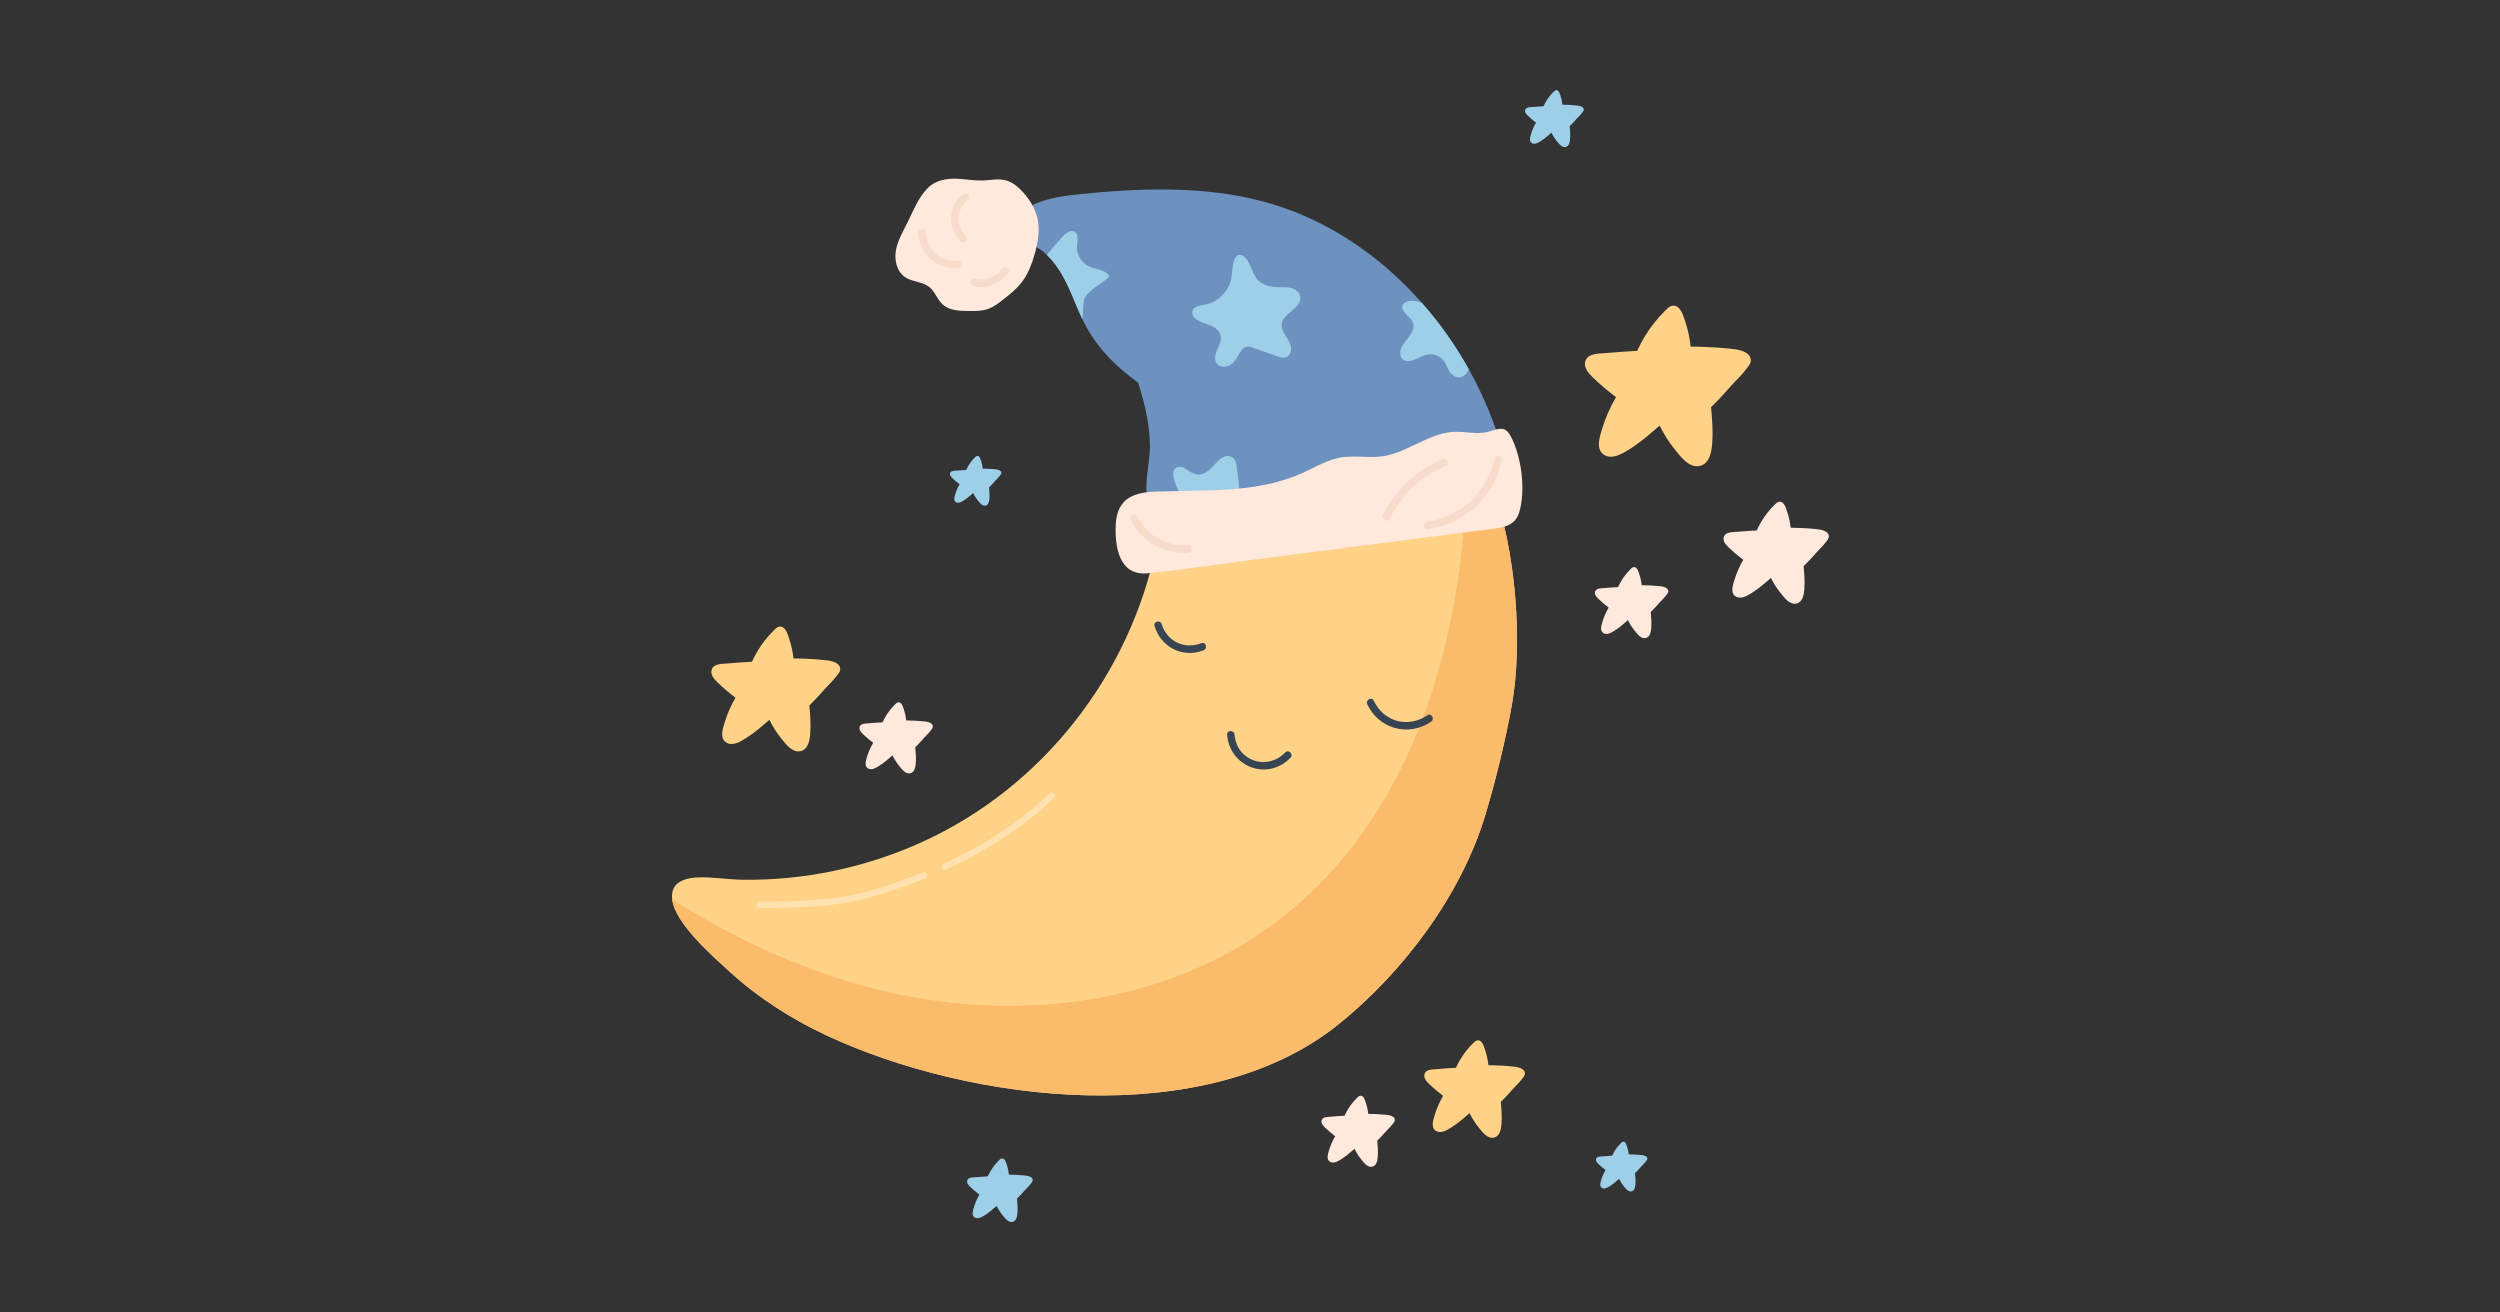 <svg xmlns="http://www.w3.org/2000/svg" xmlns:xlink="http://www.w3.org/1999/xlink" width="100%" zoomAndPan="magnify" viewBox="0 0 900 472.5" height="472.5" preserveAspectRatio="xMidYMid meet" version="1.0">

<rect x="0" y="0" width="900" height="472.5" fill="#333333" stroke="none"/>

<defs>
<style>
/***************************************************
 * Generated by SVG Artista on 8/7/2024, 2:19:55 PM
 * MIT license (https://opensource.org/licenses/MIT)
 * W. https://svgartista.net
 **************************************************/

@-webkit-keyframes animate-svg-fill-1 {
  0% {
    fill: transparent;
  }

  100% {
    fill: rgb(0, 0, 0);
  }
}

@keyframes animate-svg-fill-1 {
  0% {
    fill: transparent;
  }

  100% {
    fill: rgb(0, 0, 0);
  }
}

.svg-elem-1 {
  -webkit-animation: animate-svg-fill-1 0.7s cubic-bezier(0.47, 0, 0.745, 0.715) 0s both;
          animation: animate-svg-fill-1 0.7s cubic-bezier(0.47, 0, 0.745, 0.715) 0s both;
}

@-webkit-keyframes animate-svg-fill-2 {
  0% {
    fill: transparent;
  }

  100% {
    fill: rgb(0, 0, 0);
  }
}

@keyframes animate-svg-fill-2 {
  0% {
    fill: transparent;
  }

  100% {
    fill: rgb(0, 0, 0);
  }
}

.svg-elem-2 {
  -webkit-animation: animate-svg-fill-2 0.7s cubic-bezier(0.47, 0, 0.745, 0.715) 0.1s both;
          animation: animate-svg-fill-2 0.7s cubic-bezier(0.47, 0, 0.745, 0.715) 0.1s both;
}

@-webkit-keyframes animate-svg-fill-3 {
  0% {
    fill: transparent;
  }

  100% {
    fill: rgb(0, 0, 0);
  }
}

@keyframes animate-svg-fill-3 {
  0% {
    fill: transparent;
  }

  100% {
    fill: rgb(0, 0, 0);
  }
}

.svg-elem-3 {
  -webkit-animation: animate-svg-fill-3 0.7s cubic-bezier(0.47, 0, 0.745, 0.715) 0.2s both;
          animation: animate-svg-fill-3 0.7s cubic-bezier(0.47, 0, 0.745, 0.715) 0.2s both;
}

@-webkit-keyframes animate-svg-fill-4 {
  0% {
    fill: transparent;
  }

  100% {
    fill: rgb(0, 0, 0);
  }
}

@keyframes animate-svg-fill-4 {
  0% {
    fill: transparent;
  }

  100% {
    fill: rgb(0, 0, 0);
  }
}

.svg-elem-4 {
  -webkit-animation: animate-svg-fill-4 0.7s cubic-bezier(0.47, 0, 0.745, 0.715) 0.3s both;
          animation: animate-svg-fill-4 0.7s cubic-bezier(0.47, 0, 0.745, 0.715) 0.3s both;
}

@-webkit-keyframes animate-svg-fill-5 {
  0% {
    fill: transparent;
  }

  100% {
    fill: rgb(0, 0, 0);
  }
}

@keyframes animate-svg-fill-5 {
  0% {
    fill: transparent;
  }

  100% {
    fill: rgb(0, 0, 0);
  }
}

.svg-elem-5 {
  -webkit-animation: animate-svg-fill-5 0.7s cubic-bezier(0.47, 0, 0.745, 0.715) 0.4s both;
          animation: animate-svg-fill-5 0.7s cubic-bezier(0.47, 0, 0.745, 0.715) 0.4s both;
}

@-webkit-keyframes animate-svg-fill-6 {
  0% {
    fill: transparent;
  }

  100% {
    fill: rgb(109, 146, 191);
  }
}

@keyframes animate-svg-fill-6 {
  0% {
    fill: transparent;
  }

  100% {
    fill: rgb(109, 146, 191);
  }
}

.svg-elem-6 {
  -webkit-animation: animate-svg-fill-6 0.7s cubic-bezier(0.47, 0, 0.745, 0.715) 0.5s both;
          animation: animate-svg-fill-6 0.7s cubic-bezier(0.47, 0, 0.745, 0.715) 0.5s both;
}

@-webkit-keyframes animate-svg-fill-7 {
  0% {
    fill: transparent;
  }

  100% {
    fill: rgb(255, 211, 135);
  }
}

@keyframes animate-svg-fill-7 {
  0% {
    fill: transparent;
  }

  100% {
    fill: rgb(255, 211, 135);
  }
}

.svg-elem-7 {
  -webkit-animation: animate-svg-fill-7 0.7s cubic-bezier(0.47, 0, 0.745, 0.715) 0.6s both;
          animation: animate-svg-fill-7 0.7s cubic-bezier(0.47, 0, 0.745, 0.715) 0.6s both;
}

@-webkit-keyframes animate-svg-fill-8 {
  0% {
    fill: transparent;
  }

  100% {
    fill: rgb(255, 232, 220);
  }
}

@keyframes animate-svg-fill-8 {
  0% {
    fill: transparent;
  }

  100% {
    fill: rgb(255, 232, 220);
  }
}

.svg-elem-8 {
  -webkit-animation: animate-svg-fill-8 0.7s cubic-bezier(0.47, 0, 0.745, 0.715) 0.7s both;
          animation: animate-svg-fill-8 0.7s cubic-bezier(0.47, 0, 0.745, 0.715) 0.7s both;
}

@-webkit-keyframes animate-svg-fill-9 {
  0% {
    fill: transparent;
  }

  100% {
    fill: rgb(158, 207, 232);
  }
}

@keyframes animate-svg-fill-9 {
  0% {
    fill: transparent;
  }

  100% {
    fill: rgb(158, 207, 232);
  }
}

.svg-elem-9 {
  -webkit-animation: animate-svg-fill-9 0.7s cubic-bezier(0.47, 0, 0.745, 0.715) 0.8s both;
          animation: animate-svg-fill-9 0.7s cubic-bezier(0.47, 0, 0.745, 0.715) 0.8s both;
}

@-webkit-keyframes animate-svg-fill-10 {
  0% {
    fill: transparent;
  }

  100% {
    fill: rgb(158, 207, 232);
  }
}

@keyframes animate-svg-fill-10 {
  0% {
    fill: transparent;
  }

  100% {
    fill: rgb(158, 207, 232);
  }
}

.svg-elem-10 {
  -webkit-animation: animate-svg-fill-10 0.7s cubic-bezier(0.47, 0, 0.745, 0.715) 0.9s both;
          animation: animate-svg-fill-10 0.7s cubic-bezier(0.47, 0, 0.745, 0.715) 0.9s both;
}

@-webkit-keyframes animate-svg-fill-11 {
  0% {
    fill: transparent;
  }

  100% {
    fill: rgb(250, 188, 107);
  }
}

@keyframes animate-svg-fill-11 {
  0% {
    fill: transparent;
  }

  100% {
    fill: rgb(250, 188, 107);
  }
}

.svg-elem-11 {
  -webkit-animation: animate-svg-fill-11 0.7s cubic-bezier(0.47, 0, 0.745, 0.715) 1s both;
          animation: animate-svg-fill-11 0.7s cubic-bezier(0.47, 0, 0.745, 0.715) 1s both;
}

@-webkit-keyframes animate-svg-fill-12 {
  0% {
    fill: transparent;
  }

  100% {
    fill: rgb(158, 207, 232);
  }
}

@keyframes animate-svg-fill-12 {
  0% {
    fill: transparent;
  }

  100% {
    fill: rgb(158, 207, 232);
  }
}

.svg-elem-12 {
  -webkit-animation: animate-svg-fill-12 0.7s cubic-bezier(0.47, 0, 0.745, 0.715) 1.1s both;
          animation: animate-svg-fill-12 0.7s cubic-bezier(0.47, 0, 0.745, 0.715) 1.1s both;
}

@-webkit-keyframes animate-svg-fill-13 {
  0% {
    fill: transparent;
  }

  100% {
    fill: rgb(158, 207, 232);
  }
}

@keyframes animate-svg-fill-13 {
  0% {
    fill: transparent;
  }

  100% {
    fill: rgb(158, 207, 232);
  }
}

.svg-elem-13 {
  -webkit-animation: animate-svg-fill-13 0.7s cubic-bezier(0.47, 0, 0.745, 0.715) 1.2s both;
          animation: animate-svg-fill-13 0.7s cubic-bezier(0.47, 0, 0.745, 0.715) 1.2s both;
}

@-webkit-keyframes animate-svg-fill-14 {
  0% {
    fill: transparent;
  }

  100% {
    fill: rgb(255, 232, 220);
  }
}

@keyframes animate-svg-fill-14 {
  0% {
    fill: transparent;
  }

  100% {
    fill: rgb(255, 232, 220);
  }
}

.svg-elem-14 {
  -webkit-animation: animate-svg-fill-14 0.7s cubic-bezier(0.47, 0, 0.745, 0.715) 1.3s both;
          animation: animate-svg-fill-14 0.7s cubic-bezier(0.47, 0, 0.745, 0.715) 1.3s both;
}

@-webkit-keyframes animate-svg-fill-15 {
  0% {
    fill: transparent;
  }

  100% {
    fill: rgb(247, 219, 203);
  }
}

@keyframes animate-svg-fill-15 {
  0% {
    fill: transparent;
  }

  100% {
    fill: rgb(247, 219, 203);
  }
}

.svg-elem-15 {
  -webkit-animation: animate-svg-fill-15 0.7s cubic-bezier(0.47, 0, 0.745, 0.715) 1.4s both;
          animation: animate-svg-fill-15 0.7s cubic-bezier(0.47, 0, 0.745, 0.715) 1.4s both;
}

@-webkit-keyframes animate-svg-fill-16 {
  0% {
    fill: transparent;
  }

  100% {
    fill: rgb(247, 219, 203);
  }
}

@keyframes animate-svg-fill-16 {
  0% {
    fill: transparent;
  }

  100% {
    fill: rgb(247, 219, 203);
  }
}

.svg-elem-16 {
  -webkit-animation: animate-svg-fill-16 0.7s cubic-bezier(0.47, 0, 0.745, 0.715) 1.5s both;
          animation: animate-svg-fill-16 0.7s cubic-bezier(0.47, 0, 0.745, 0.715) 1.5s both;
}

@-webkit-keyframes animate-svg-fill-17 {
  0% {
    fill: transparent;
  }

  100% {
    fill: rgb(247, 219, 203);
  }
}

@keyframes animate-svg-fill-17 {
  0% {
    fill: transparent;
  }

  100% {
    fill: rgb(247, 219, 203);
  }
}

.svg-elem-17 {
  -webkit-animation: animate-svg-fill-17 0.7s cubic-bezier(0.47, 0, 0.745, 0.715) 1.6s both;
          animation: animate-svg-fill-17 0.7s cubic-bezier(0.47, 0, 0.745, 0.715) 1.6s both;
}

@-webkit-keyframes animate-svg-fill-18 {
  0% {
    fill: transparent;
  }

  100% {
    fill: rgb(247, 219, 203);
  }
}

@keyframes animate-svg-fill-18 {
  0% {
    fill: transparent;
  }

  100% {
    fill: rgb(247, 219, 203);
  }
}

.svg-elem-18 {
  -webkit-animation: animate-svg-fill-18 0.7s cubic-bezier(0.47, 0, 0.745, 0.715) 1.7s both;
          animation: animate-svg-fill-18 0.7s cubic-bezier(0.47, 0, 0.745, 0.715) 1.7s both;
}

@-webkit-keyframes animate-svg-fill-19 {
  0% {
    fill: transparent;
  }

  100% {
    fill: rgb(247, 219, 203);
  }
}

@keyframes animate-svg-fill-19 {
  0% {
    fill: transparent;
  }

  100% {
    fill: rgb(247, 219, 203);
  }
}

.svg-elem-19 {
  -webkit-animation: animate-svg-fill-19 0.7s cubic-bezier(0.47, 0, 0.745, 0.715) 1.8s both;
          animation: animate-svg-fill-19 0.7s cubic-bezier(0.47, 0, 0.745, 0.715) 1.8s both;
}

@-webkit-keyframes animate-svg-fill-20 {
  0% {
    fill: transparent;
  }

  100% {
    fill: rgb(247, 219, 203);
  }
}

@keyframes animate-svg-fill-20 {
  0% {
    fill: transparent;
  }

  100% {
    fill: rgb(247, 219, 203);
  }
}

.svg-elem-20 {
  -webkit-animation: animate-svg-fill-20 0.7s cubic-bezier(0.47, 0, 0.745, 0.715) 1.9s both;
          animation: animate-svg-fill-20 0.7s cubic-bezier(0.47, 0, 0.745, 0.715) 1.9s both;
}

@-webkit-keyframes animate-svg-fill-21 {
  0% {
    fill: transparent;
  }

  100% {
    fill: rgb(55, 69, 82);
  }
}

@keyframes animate-svg-fill-21 {
  0% {
    fill: transparent;
  }

  100% {
    fill: rgb(55, 69, 82);
  }
}

.svg-elem-21 {
  -webkit-animation: animate-svg-fill-21 0.7s cubic-bezier(0.47, 0, 0.745, 0.715) 2s both;
          animation: animate-svg-fill-21 0.7s cubic-bezier(0.47, 0, 0.745, 0.715) 2s both;
}

@-webkit-keyframes animate-svg-fill-22 {
  0% {
    fill: transparent;
  }

  100% {
    fill: rgb(55, 69, 82);
  }
}

@keyframes animate-svg-fill-22 {
  0% {
    fill: transparent;
  }

  100% {
    fill: rgb(55, 69, 82);
  }
}

.svg-elem-22 {
  -webkit-animation: animate-svg-fill-22 0.7s cubic-bezier(0.47, 0, 0.745, 0.715) 2.1s both;
          animation: animate-svg-fill-22 0.7s cubic-bezier(0.47, 0, 0.745, 0.715) 2.1s both;
}

@-webkit-keyframes animate-svg-fill-23 {
  0% {
    fill: transparent;
  }

  100% {
    fill: rgb(55, 69, 82);
  }
}

@keyframes animate-svg-fill-23 {
  0% {
    fill: transparent;
  }

  100% {
    fill: rgb(55, 69, 82);
  }
}

.svg-elem-23 {
  -webkit-animation: animate-svg-fill-23 0.7s cubic-bezier(0.47, 0, 0.745, 0.715) 2.2s both;
          animation: animate-svg-fill-23 0.7s cubic-bezier(0.47, 0, 0.745, 0.715) 2.2s both;
}

@-webkit-keyframes animate-svg-fill-24 {
  0% {
    fill: transparent;
  }

  100% {
    fill: rgb(255, 226, 176);
  }
}

@keyframes animate-svg-fill-24 {
  0% {
    fill: transparent;
  }

  100% {
    fill: rgb(255, 226, 176);
  }
}

.svg-elem-24 {
  -webkit-animation: animate-svg-fill-24 0.7s cubic-bezier(0.47, 0, 0.745, 0.715) 2.3s both;
          animation: animate-svg-fill-24 0.7s cubic-bezier(0.47, 0, 0.745, 0.715) 2.3s both;
}

@-webkit-keyframes animate-svg-fill-25 {
  0% {
    fill: transparent;
  }

  100% {
    fill: rgb(255, 226, 176);
  }
}

@keyframes animate-svg-fill-25 {
  0% {
    fill: transparent;
  }

  100% {
    fill: rgb(255, 226, 176);
  }
}

.svg-elem-25 {
  -webkit-animation: animate-svg-fill-25 0.7s cubic-bezier(0.47, 0, 0.745, 0.715) 2.4s both;
          animation: animate-svg-fill-25 0.7s cubic-bezier(0.47, 0, 0.745, 0.715) 2.4s both;
}

@-webkit-keyframes animate-svg-fill-26 {
  0% {
    fill: transparent;
  }

  100% {
    fill: rgb(255, 211, 135);
  }
}

@keyframes animate-svg-fill-26 {
  0% {
    fill: transparent;
  }

  100% {
    fill: rgb(255, 211, 135);
  }
}

.svg-elem-26 {
  -webkit-animation: animate-svg-fill-26 0.7s cubic-bezier(0.47, 0, 0.745, 0.715) 2.5s both;
          animation: animate-svg-fill-26 0.7s cubic-bezier(0.47, 0, 0.745, 0.715) 2.5s both;
}

@-webkit-keyframes animate-svg-fill-27 {
  0% {
    fill: transparent;
  }

  100% {
    fill: rgb(255, 232, 220);
  }
}

@keyframes animate-svg-fill-27 {
  0% {
    fill: transparent;
  }

  100% {
    fill: rgb(255, 232, 220);
  }
}

.svg-elem-27 {
  -webkit-animation: animate-svg-fill-27 0.7s cubic-bezier(0.47, 0, 0.745, 0.715) 2.6s both;
          animation: animate-svg-fill-27 0.7s cubic-bezier(0.47, 0, 0.745, 0.715) 2.6s both;
}

@-webkit-keyframes animate-svg-fill-28 {
  0% {
    fill: transparent;
  }

  100% {
    fill: rgb(158, 207, 232);
  }
}

@keyframes animate-svg-fill-28 {
  0% {
    fill: transparent;
  }

  100% {
    fill: rgb(158, 207, 232);
  }
}

.svg-elem-28 {
  -webkit-animation: animate-svg-fill-28 0.7s cubic-bezier(0.47, 0, 0.745, 0.715) 2.7s both;
          animation: animate-svg-fill-28 0.7s cubic-bezier(0.47, 0, 0.745, 0.715) 2.7s both;
}

@-webkit-keyframes animate-svg-fill-29 {
  0% {
    fill: transparent;
  }

  100% {
    fill: rgb(158, 207, 232);
  }
}

@keyframes animate-svg-fill-29 {
  0% {
    fill: transparent;
  }

  100% {
    fill: rgb(158, 207, 232);
  }
}

.svg-elem-29 {
  -webkit-animation: animate-svg-fill-29 0.7s cubic-bezier(0.47, 0, 0.745, 0.715) 2.8s both;
          animation: animate-svg-fill-29 0.7s cubic-bezier(0.47, 0, 0.745, 0.715) 2.8s both;
}

@-webkit-keyframes animate-svg-fill-30 {
  0% {
    fill: transparent;
  }

  100% {
    fill: rgb(158, 207, 232);
  }
}

@keyframes animate-svg-fill-30 {
  0% {
    fill: transparent;
  }

  100% {
    fill: rgb(158, 207, 232);
  }
}

.svg-elem-30 {
  -webkit-animation: animate-svg-fill-30 0.7s cubic-bezier(0.47, 0, 0.745, 0.715) 2.9s both;
          animation: animate-svg-fill-30 0.7s cubic-bezier(0.47, 0, 0.745, 0.715) 2.9s both;
}

@-webkit-keyframes animate-svg-fill-31 {
  0% {
    fill: transparent;
  }

  100% {
    fill: rgb(158, 207, 232);
  }
}

@keyframes animate-svg-fill-31 {
  0% {
    fill: transparent;
  }

  100% {
    fill: rgb(158, 207, 232);
  }
}

.svg-elem-31 {
  -webkit-animation: animate-svg-fill-31 0.7s cubic-bezier(0.47, 0, 0.745, 0.715) 3s both;
          animation: animate-svg-fill-31 0.7s cubic-bezier(0.47, 0, 0.745, 0.715) 3s both;
}

@-webkit-keyframes animate-svg-fill-32 {
  0% {
    fill: transparent;
  }

  100% {
    fill: rgb(255, 232, 220);
  }
}

@keyframes animate-svg-fill-32 {
  0% {
    fill: transparent;
  }

  100% {
    fill: rgb(255, 232, 220);
  }
}

.svg-elem-32 {
  -webkit-animation: animate-svg-fill-32 0.7s cubic-bezier(0.47, 0, 0.745, 0.715) 3.1s both;
          animation: animate-svg-fill-32 0.7s cubic-bezier(0.47, 0, 0.745, 0.715) 3.1s both;
}

@-webkit-keyframes animate-svg-fill-33 {
  0% {
    fill: transparent;
  }

  100% {
    fill: rgb(255, 232, 220);
  }
}

@keyframes animate-svg-fill-33 {
  0% {
    fill: transparent;
  }

  100% {
    fill: rgb(255, 232, 220);
  }
}

.svg-elem-33 {
  -webkit-animation: animate-svg-fill-33 0.7s cubic-bezier(0.47, 0, 0.745, 0.715) 3.2s both;
          animation: animate-svg-fill-33 0.7s cubic-bezier(0.47, 0, 0.745, 0.715) 3.2s both;
}

@-webkit-keyframes animate-svg-fill-34 {
  0% {
    fill: transparent;
  }

  100% {
    fill: rgb(255, 232, 220);
  }
}

@keyframes animate-svg-fill-34 {
  0% {
    fill: transparent;
  }

  100% {
    fill: rgb(255, 232, 220);
  }
}

.svg-elem-34 {
  -webkit-animation: animate-svg-fill-34 0.7s cubic-bezier(0.47, 0, 0.745, 0.715) 3.3s both;
          animation: animate-svg-fill-34 0.7s cubic-bezier(0.47, 0, 0.745, 0.715) 3.3s both;
}

@-webkit-keyframes animate-svg-fill-35 {
  0% {
    fill: transparent;
  }

  100% {
    fill: rgb(255, 211, 135);
  }
}

@keyframes animate-svg-fill-35 {
  0% {
    fill: transparent;
  }

  100% {
    fill: rgb(255, 211, 135);
  }
}

.svg-elem-35 {
  -webkit-animation: animate-svg-fill-35 0.7s cubic-bezier(0.47, 0, 0.745, 0.715) 3.4s both;
          animation: animate-svg-fill-35 0.7s cubic-bezier(0.47, 0, 0.745, 0.715) 3.4s both;
}

@-webkit-keyframes animate-svg-fill-36 {
  0% {
    fill: transparent;
  }

  100% {
    fill: rgb(255, 211, 135);
  }
}

@keyframes animate-svg-fill-36 {
  0% {
    fill: transparent;
  }

  100% {
    fill: rgb(255, 211, 135);
  }
}

.svg-elem-36 {
  -webkit-animation: animate-svg-fill-36 0.7s cubic-bezier(0.47, 0, 0.745, 0.715) 3.5s both;
          animation: animate-svg-fill-36 0.7s cubic-bezier(0.47, 0, 0.745, 0.715) 3.5s both;
}

</style>

<clipPath id="33e56f2816"><path d="M 241.852 170 L 547 170 L 547 395 L 241.852 395 Z M 241.852 170 " clip-rule="nonzero" class="svg-elem-1"></path></clipPath><clipPath id="e463a21961"><path d="M 241.852 171 L 547 171 L 547 395 L 241.852 395 Z M 241.852 171 " clip-rule="nonzero" class="svg-elem-2"></path></clipPath><clipPath id="79e3ff5fc6"><path d="M 348.141 417 L 371.809 417 L 371.809 439.918 L 348.141 439.918 Z M 348.141 417 " clip-rule="nonzero" class="svg-elem-3"></path></clipPath><clipPath id="da93cbb780"><path d="M 548 32.359 L 571 32.359 L 571 53 L 548 53 Z M 548 32.359 " clip-rule="nonzero" class="svg-elem-4"></path></clipPath><clipPath id="d8ed5e28ad"><path d="M 620.34 180.418 L 658.391 180.418 L 658.391 217.613 L 620.34 217.613 Z M 620.34 180.418 " clip-rule="nonzero" class="svg-elem-5"></path></clipPath></defs><path fill="#6d92bf" d="M 540.754 163.496 C 541.18 163.32 541.383 162.691 540.945 162.352 C 540.945 162.32 540.949 162.289 540.934 162.266 C 538.09 152.121 533.965 142.223 528.746 132.879 C 523.988 124.359 518.312 116.312 511.836 108.984 C 496.512 91.613 476.766 78.305 454.312 72.426 C 432.652 66.746 409.402 67.711 387.332 70.059 C 379.598 70.871 368.871 72.652 364.562 80.125 C 362.832 83.129 364.309 85.395 367.297 86.555 C 370.359 87.746 373.082 88.527 375.672 90.684 C 376.094 91.031 376.5 91.402 376.887 91.781 C 378.887 93.691 380.57 95.953 381.996 98.328 C 385.117 103.543 387.023 109.359 389.617 114.816 C 389.703 115.02 389.805 115.215 389.898 115.406 C 392.477 120.699 395.922 125.449 400.074 129.609 C 403.047 132.605 406.301 135.285 409.707 137.738 C 412.07 145.066 413.863 152.574 413.988 160.297 C 414.117 168.691 409.234 181.184 417.594 187.238 C 421.531 190.07 426.789 190.039 431.391 189.43 C 437.812 188.582 444.16 186.727 450.465 185.27 C 464.484 182.023 478.496 178.789 492.516 175.547 C 508.465 171.855 524.426 168.16 540.383 164.473 C 540.895 164.363 540.961 163.844 540.754 163.496 " fill-opacity="1" fill-rule="nonzero" class="svg-elem-6"></path><g clip-path="url(#33e56f2816)"><path fill="#ffd387" d="M 534.875 292.887 C 538.629 280.242 541.777 267.316 544.172 254.332 C 548.391 231.379 545.629 198.086 537.527 175.82 C 535.863 171.234 532.008 174.387 529.195 171.836 C 528.848 171.52 528.512 171.109 528.203 170.59 C 528.055 170.336 527.742 170.207 527.449 170.285 C 492.293 179.844 456.684 187.703 420.777 193.832 C 423.586 192.047 426.641 190.68 429.902 189.789 C 430.746 189.559 430.391 188.258 429.559 188.496 C 425.41 189.641 421.602 191.488 418.145 194 C 418.316 193.074 418.496 192.16 418.645 191.223 C 418.781 190.391 417.496 190.039 417.348 190.898 C 417.109 192.344 416.844 193.785 416.551 195.223 C 416.277 195.453 416.285 195.738 416.418 195.969 C 407.059 242.68 375.441 283.391 331.883 303.156 C 311.641 312.344 289.348 317.055 267.125 316.703 C 261.758 316.621 256.285 315.621 250.941 315.879 C 247.629 316.047 243.332 316.965 242.211 320.582 C 241.906 321.578 241.84 322.641 241.977 323.758 C 243.066 332.633 257.047 344.617 262.09 349.273 C 272.539 358.93 284.668 366.73 297.547 372.75 C 349.375 396.965 433.832 407.324 481.77 368.824 C 505.16 350.051 526.223 322.047 534.875 292.887 " fill-opacity="1" fill-rule="nonzero" class="svg-elem-7"></path></g><path fill="#ffe8dc" d="M 372.953 89.688 C 373.832 86.094 374.301 82.352 373.516 78.75 C 372.746 75.199 370.789 71.988 368.367 69.281 C 366.594 67.297 364.449 65.488 361.859 64.867 C 359.281 64.246 356.586 64.867 353.934 64.973 C 350.938 65.09 347.957 64.539 344.961 64.367 C 340.934 64.133 336.82 64.801 333.906 67.777 C 330.555 71.195 328.82 75.824 326.727 80.035 C 325.121 83.27 323.223 86.441 322.559 89.992 C 321.895 93.539 322.773 97.676 325.754 99.719 C 328.395 101.531 332.094 101.352 334.586 103.371 C 336.648 105.043 337.441 107.891 339.422 109.664 C 341.762 111.754 345.191 111.91 348.328 111.961 C 350.941 112 353.633 112.031 356.07 111.078 C 357.914 110.359 359.504 109.121 361.062 107.898 C 363.418 106.051 365.797 104.18 367.652 101.832 C 370.102 98.738 371.523 94.957 372.57 91.152 C 372.703 90.668 372.832 90.18 372.953 89.688 " fill-opacity="1" fill-rule="nonzero" class="svg-elem-8"></path><path fill="#9ecfe8" d="M 399.145 99.141 C 397.422 96.66 393.918 97.137 391.555 95.695 C 389.691 94.57 388.348 92.613 387.828 90.52 C 387.406 88.844 387.992 87.352 387.945 85.73 C 387.902 84.453 387.418 83.266 385.98 83.188 C 383.832 83.078 381.719 86.156 380.512 87.457 C 379.227 88.848 378.027 90.297 376.887 91.781 C 378.887 93.691 380.57 95.953 381.996 98.328 C 385.117 103.543 387.023 109.359 389.617 114.816 C 390.102 112.695 389.766 110.465 390.234 108.117 C 391.047 104.125 400.094 100.516 399.145 99.141 " fill-opacity="1" fill-rule="nonzero" class="svg-elem-9"></path><path fill="#9ecfe8" d="M 462.762 120.777 C 462.582 120.492 462.402 120.203 462.238 119.91 C 459.867 115.703 462.836 113.754 465.824 111.23 C 467.234 110.035 468.48 108.246 468.016 106.453 C 467.66 105.082 466.359 104.129 465 103.734 C 463.637 103.344 462.191 103.406 460.777 103.398 C 457.938 103.375 454.852 102.93 452.891 100.883 C 450.539 98.422 450.395 94.258 447.652 92.25 C 447.254 91.957 446.789 91.715 446.297 91.73 C 445.242 91.75 444.559 92.848 444.246 93.852 C 443.559 96.078 443.691 98.473 443.152 100.742 C 442.098 105.172 438.281 108.816 433.809 109.664 C 432.016 110.008 429.695 110.293 429.258 112.062 C 428.895 113.535 430.246 114.871 431.609 115.539 C 433.082 116.258 434.703 116.625 436.188 117.328 C 437.668 118.027 439.07 119.195 439.422 120.797 C 439.809 122.531 438.887 124.25 438.176 125.883 C 437.469 127.512 437 129.562 438.109 130.945 C 439.141 132.23 441.18 132.312 442.625 131.527 C 444.074 130.742 445.043 129.305 445.84 127.863 C 446.566 126.555 447.406 125.031 448.879 124.793 C 449.633 124.672 450.391 124.93 451.109 125.184 C 454 126.203 456.887 127.223 459.777 128.242 C 460.824 128.609 461.973 128.98 463.008 128.594 C 464.582 128.008 465.082 125.93 464.629 124.316 C 464.266 123.023 463.484 121.914 462.762 120.777 " fill-opacity="1" fill-rule="nonzero" class="svg-elem-10"></path><g clip-path="url(#e463a21961)"><path fill="#fabc6b" d="M 534.875 292.887 C 538.629 280.242 541.777 267.316 544.172 254.332 C 548.391 231.379 545.629 198.086 537.527 175.82 C 535.863 171.234 532.008 174.387 529.195 171.836 C 528.008 171.887 526.824 172.004 525.633 172.141 C 523.934 172.359 523.938 175.039 525.66 174.832 C 526.441 174.738 527.223 174.699 528 174.637 C 525.664 233.953 507.504 297.172 457.199 333.531 C 414.82 364.156 358.543 368.453 309.293 354.492 C 285.402 347.711 262.922 336.973 241.977 323.758 C 243.066 332.633 257.047 344.617 262.09 349.273 C 272.539 358.93 284.668 366.73 297.547 372.75 C 349.375 396.965 433.832 407.324 481.77 368.824 C 505.16 350.051 526.223 322.047 534.875 292.887 " fill-opacity="1" fill-rule="nonzero" class="svg-elem-11"></path></g><path fill="#9ecfe8" d="M 528.684 133.07 L 528.746 132.879 C 523.988 124.359 518.312 116.312 511.836 108.984 C 509.688 108.227 507.516 107.914 505.969 108.84 C 503.352 110.395 505.762 112.727 507.148 114.059 C 512.602 119.301 503.578 122.57 504.105 127.555 C 504.449 130.75 507.906 130.246 509.973 129.168 C 513.082 127.543 516.227 126.473 519.199 129.285 C 520.934 130.906 521.098 133.66 523.031 135.09 C 525.242 136.723 527.781 135.527 528.684 133.07 " fill-opacity="1" fill-rule="nonzero" class="svg-elem-12"></path><path fill="#9ecfe8" d="M 445.273 168.828 C 445.055 166.914 444.945 164.75 442.723 164.25 C 440.215 163.68 438.383 166.078 436.859 167.648 C 436.082 168.449 435.348 169.246 434.406 169.863 C 431.852 171.531 430.41 170.973 427.973 169.555 C 426.977 168.977 426.34 168.129 425.078 168.094 C 418.672 167.922 425.445 179.059 426.723 181.035 C 427.152 181.695 428.148 181.191 427.957 180.543 C 427.977 180.551 427.992 180.562 428.012 180.57 C 431.789 181.398 435.711 181.867 439.582 181.574 C 441.617 181.418 443.961 181.023 445.145 179.148 C 446.855 176.426 445.605 171.758 445.273 168.828 " fill-opacity="1" fill-rule="nonzero" class="svg-elem-13"></path><path fill="#ffe8dc" d="M 546.805 184.77 C 549.41 176.824 547.762 164.172 543.766 156.875 C 541.781 153.258 539.559 154.312 536.227 155.305 C 531.496 156.719 527.512 155.078 522.703 155.516 C 518.59 155.883 514.746 157.551 511.047 159.285 C 506.758 161.297 502.461 163.582 497.715 164.273 C 492.32 165.059 486.848 163.648 481.488 164.93 C 476.617 166.09 472.332 168.824 467.762 170.77 C 462.641 172.953 457.203 174.312 451.711 175.172 C 441.004 176.836 430.125 176.605 419.328 176.883 C 415.129 176.988 410.445 176.902 406.691 179.082 C 403.215 181.098 401.895 184.715 401.688 188.566 C 401.242 196.637 402.801 207.352 413.039 206.383 C 425.996 205.16 438.934 203.055 451.844 201.391 C 464.848 199.715 477.848 198.039 490.852 196.363 C 505.617 194.461 520.383 192.559 535.152 190.656 C 539.77 190.059 545.102 189.949 546.805 184.77 " fill-opacity="1" fill-rule="nonzero" class="svg-elem-14"></path><path fill="#f7dbcb" d="M 344.754 93.902 C 338.523 94.281 333.562 90.008 333.293 83.727 C 333.219 82.008 330.531 82.023 330.605 83.754 C 330.934 91.441 337.066 97.059 344.781 96.59 C 346.5 96.48 346.484 93.797 344.754 93.902 " fill-opacity="1" fill-rule="nonzero" class="svg-elem-15"></path><path fill="#f7dbcb" d="M 360.676 96.723 C 358.555 99.871 354.629 101.297 350.973 100.375 C 349.301 99.953 348.629 102.555 350.309 102.977 C 355.184 104.207 360.215 102.199 363.008 98.055 C 363.973 96.621 361.637 95.297 360.676 96.723 " fill-opacity="1" fill-rule="nonzero" class="svg-elem-16"></path><path fill="#f7dbcb" d="M 347.762 85.031 C 343.855 81.156 344.227 75.426 348.418 71.914 C 349.746 70.805 347.84 68.91 346.523 70.012 C 341.238 74.438 340.988 82.098 345.859 86.926 C 347.086 88.145 348.992 86.246 347.762 85.031 " fill-opacity="1" fill-rule="nonzero" class="svg-elem-17"></path><path fill="#f7dbcb" d="M 427.684 196.297 C 419.848 196.758 412.875 192.777 409.289 185.781 C 408.5 184.238 406.18 185.59 406.965 187.125 C 410.953 194.91 418.98 199.5 427.711 198.984 C 429.43 198.883 429.414 196.191 427.684 196.297 " fill-opacity="1" fill-rule="nonzero" class="svg-elem-18"></path><path fill="#f7dbcb" d="M 540.641 165.816 C 541.031 164.137 538.426 163.461 538.035 165.152 C 535.168 177.473 526.043 185.938 513.594 187.887 C 511.887 188.152 512.609 190.742 514.301 190.477 C 527.695 188.383 537.57 179 540.641 165.816 " fill-opacity="1" fill-rule="nonzero" class="svg-elem-19"></path><path fill="#f7dbcb" d="M 519.176 165.348 C 509.793 169.352 502.457 176.309 497.922 185.441 C 497.156 186.984 499.48 188.324 500.254 186.773 C 504.613 177.992 511.504 171.52 520.52 167.676 C 522.109 167 520.746 164.68 519.176 165.348 " fill-opacity="1" fill-rule="nonzero" class="svg-elem-20"></path><path fill="#374552" d="M 432.547 231.539 C 426.434 233.891 420.168 231.004 418.207 224.676 C 417.695 223.027 415.102 223.73 415.617 225.387 C 417.977 233 425.742 237.02 433.254 234.129 C 434.855 233.516 434.16 230.918 432.547 231.539 " fill-opacity="1" fill-rule="nonzero" class="svg-elem-21"></path><path fill="#374552" d="M 513.855 257.492 C 506.848 262.238 498.172 259.871 494.539 252.227 C 493.797 250.66 491.477 252.016 492.211 253.57 C 496.438 262.457 507.059 265.336 515.195 259.82 C 516.625 258.855 515.285 256.523 513.855 257.492 " fill-opacity="1" fill-rule="nonzero" class="svg-elem-22"></path><path fill="#374552" d="M 462.68 270.887 C 456.152 277.656 445.18 273.945 444.445 264.445 C 444.312 262.73 441.625 262.746 441.758 264.473 C 442.66 276.148 456.371 281.297 464.574 272.789 C 465.777 271.547 463.883 269.641 462.68 270.887 " fill-opacity="1" fill-rule="nonzero" class="svg-elem-23"></path><path fill="#ffe2b0" d="M 340.023 313.145 C 339.582 313.145 339.16 312.883 338.98 312.445 C 338.742 311.871 339.016 311.207 339.59 310.969 C 339.805 310.879 361.285 301.828 377.816 285.664 C 378.266 285.227 378.984 285.234 379.418 285.68 C 379.855 286.129 379.844 286.844 379.398 287.281 C 362.547 303.758 340.68 312.965 340.461 313.055 C 340.316 313.117 340.172 313.145 340.023 313.145 " fill-opacity="1" fill-rule="nonzero" class="svg-elem-24"></path><path fill="#ffe2b0" d="M 276.516 326.859 C 274.742 326.859 273.617 326.836 273.43 326.836 C 272.805 326.824 272.305 326.309 272.32 325.684 C 272.332 325.066 272.836 324.574 273.449 324.574 C 273.457 324.574 273.465 324.574 273.473 324.574 C 273.676 324.578 294.297 324.941 306.801 322.242 C 319.328 319.543 332.074 314.16 332.203 314.105 C 332.777 313.863 333.441 314.133 333.688 314.707 C 333.93 315.281 333.664 315.945 333.086 316.188 C 332.957 316.246 320.02 321.707 307.281 324.457 C 297.32 326.605 282.82 326.859 276.516 326.859 " fill-opacity="1" fill-rule="nonzero" class="svg-elem-25"></path><path fill="#ffd387" d="M 302.469 240.652 C 302.141 238.145 298.484 237.797 296.523 237.598 C 292.91 237.234 289.285 237.055 285.656 237.035 C 285.383 234.578 284.867 232.156 284.066 229.809 C 283.551 228.305 282.746 225.301 280.578 225.594 C 279.688 225.715 278.992 226.52 278.398 227.113 C 277.301 228.199 276.27 229.359 275.32 230.574 C 273.508 232.895 271.996 235.418 270.762 238.086 C 270.742 238.137 270.734 238.18 270.734 238.227 C 267.828 238.371 264.926 238.57 262.031 238.84 C 260.27 239.004 257.23 238.816 256.328 240.781 C 255.441 242.719 257.102 244.516 258.391 245.75 C 260.41 247.688 262.555 249.488 264.789 251.172 C 263.152 253.938 261.836 256.883 260.918 259.973 C 260.289 262.078 259.012 265.551 261.254 267.172 C 263.531 268.816 266.449 267.055 268.438 265.812 C 271.512 263.891 274.258 261.5 276.98 259.121 C 278.164 261.578 279.645 263.875 281.375 266 C 282.957 267.938 285.266 271.07 288.184 270.414 C 290.902 269.805 291.473 266.633 291.664 264.309 C 291.949 260.867 291.688 257.414 291.359 253.984 C 293.348 252.031 295.246 249.988 297.074 247.887 C 298.297 246.48 299.789 245.203 300.891 243.699 C 301.574 242.77 302.625 241.836 302.469 240.652 " fill-opacity="1" fill-rule="nonzero" class="svg-elem-26"></path><path fill="#ffe8dc" d="M 335.82 261.418 C 335.633 259.992 333.547 259.793 332.43 259.68 C 330.375 259.473 328.309 259.371 326.238 259.359 C 326.086 257.957 325.789 256.578 325.332 255.242 C 325.039 254.387 324.582 252.676 323.348 252.844 C 322.84 252.91 322.445 253.367 322.105 253.707 C 321.477 254.324 320.895 254.984 320.352 255.68 C 319.316 257 318.457 258.438 317.754 259.957 C 317.742 259.984 317.738 260.012 317.738 260.039 C 316.082 260.121 314.43 260.234 312.781 260.391 C 311.777 260.48 310.043 260.375 309.531 261.492 C 309.023 262.598 309.973 263.621 310.703 264.324 C 311.855 265.43 313.078 266.453 314.352 267.414 C 313.418 268.992 312.668 270.668 312.145 272.426 C 311.789 273.625 311.059 275.605 312.34 276.531 C 313.633 277.465 315.297 276.465 316.43 275.754 C 318.184 274.66 319.746 273.301 321.297 271.941 C 321.973 273.344 322.816 274.652 323.801 275.863 C 324.703 276.965 326.02 278.75 327.68 278.379 C 329.23 278.031 329.555 276.223 329.664 274.898 C 329.828 272.938 329.676 270.969 329.488 269.016 C 330.621 267.902 331.703 266.742 332.746 265.543 C 333.441 264.738 334.293 264.016 334.922 263.156 C 335.309 262.625 335.906 262.094 335.82 261.418 " fill-opacity="1" fill-rule="nonzero" class="svg-elem-27"></path><g clip-path="url(#79e3ff5fc6)"><path fill="#9ecfe8" d="M 371.781 424.719 C 371.609 423.441 369.75 423.266 368.75 423.164 C 366.91 422.977 365.066 422.887 363.219 422.875 C 363.078 421.625 362.816 420.391 362.406 419.199 C 362.145 418.434 361.738 416.902 360.629 417.051 C 360.18 417.113 359.824 417.523 359.52 417.824 C 358.961 418.379 358.438 418.969 357.953 419.586 C 357.031 420.77 356.262 422.051 355.633 423.414 C 355.621 423.438 355.617 423.461 355.617 423.484 C 354.141 423.559 352.664 423.66 351.188 423.797 C 350.293 423.879 348.742 423.781 348.285 424.785 C 347.832 425.77 348.68 426.684 349.332 427.312 C 350.363 428.301 351.453 429.219 352.59 430.074 C 351.758 431.484 351.09 432.984 350.621 434.555 C 350.301 435.629 349.652 437.398 350.793 438.223 C 351.949 439.059 353.438 438.164 354.449 437.531 C 356.016 436.551 357.414 435.336 358.801 434.121 C 359.402 435.375 360.156 436.543 361.039 437.625 C 361.844 438.613 363.02 440.207 364.504 439.875 C 365.891 439.562 366.18 437.949 366.277 436.766 C 366.422 435.012 366.289 433.254 366.121 431.508 C 367.133 430.512 368.102 429.473 369.031 428.402 C 369.652 427.688 370.414 427.039 370.977 426.273 C 371.324 425.797 371.859 425.32 371.781 424.719 " fill-opacity="1" fill-rule="nonzero" class="svg-elem-28"></path></g><g clip-path="url(#da93cbb780)"><path fill="#9ecfe8" d="M 570.152 39.348 C 570.004 38.207 568.336 38.047 567.441 37.957 C 565.793 37.789 564.141 37.707 562.484 37.699 C 562.359 36.578 562.125 35.473 561.758 34.402 C 561.523 33.719 561.16 32.348 560.168 32.48 C 559.762 32.535 559.445 32.902 559.176 33.172 C 558.672 33.668 558.203 34.195 557.77 34.75 C 556.945 35.812 556.254 36.961 555.691 38.18 C 555.684 38.199 555.68 38.219 555.68 38.242 C 554.355 38.309 553.031 38.398 551.711 38.52 C 550.906 38.598 549.523 38.512 549.109 39.406 C 548.703 40.293 549.461 41.113 550.051 41.672 C 550.973 42.559 551.949 43.375 552.965 44.145 C 552.219 45.41 551.621 46.75 551.203 48.16 C 550.918 49.121 550.332 50.703 551.355 51.441 C 552.391 52.191 553.727 51.387 554.633 50.824 C 556.035 49.945 557.285 48.859 558.531 47.77 C 559.066 48.891 559.742 49.941 560.531 50.906 C 561.254 51.793 562.305 53.219 563.637 52.922 C 564.879 52.645 565.137 51.195 565.223 50.137 C 565.355 48.566 565.238 46.992 565.086 45.43 C 565.992 44.539 566.859 43.605 567.691 42.648 C 568.25 42.004 568.93 41.426 569.434 40.738 C 569.746 40.312 570.223 39.887 570.152 39.348 " fill-opacity="1" fill-rule="nonzero" class="svg-elem-29"></path></g><path fill="#9ecfe8" d="M 360.496 170.141 C 360.367 169.141 358.906 169 358.125 168.922 C 356.684 168.777 355.234 168.707 353.789 168.699 C 353.68 167.719 353.473 166.75 353.152 165.816 C 352.949 165.215 352.629 164.016 351.762 164.133 C 351.406 164.18 351.129 164.504 350.891 164.738 C 350.453 165.172 350.043 165.633 349.66 166.121 C 348.941 167.047 348.336 168.055 347.844 169.117 C 347.836 169.137 347.832 169.156 347.832 169.172 C 346.672 169.23 345.516 169.312 344.359 169.418 C 343.656 169.484 342.445 169.41 342.086 170.191 C 341.73 170.965 342.395 171.684 342.906 172.176 C 343.711 172.949 344.566 173.668 345.461 174.34 C 344.809 175.445 344.281 176.617 343.914 177.852 C 343.664 178.691 343.156 180.078 344.051 180.723 C 344.957 181.383 346.121 180.676 346.914 180.184 C 348.145 179.414 349.238 178.461 350.324 177.512 C 350.797 178.492 351.391 179.41 352.078 180.258 C 352.711 181.031 353.633 182.281 354.797 182.02 C 355.883 181.773 356.109 180.508 356.188 179.582 C 356.297 178.207 356.195 176.832 356.062 175.461 C 356.855 174.684 357.613 173.867 358.344 173.027 C 358.832 172.469 359.426 171.957 359.867 171.359 C 360.141 170.988 360.559 170.613 360.496 170.141 " fill-opacity="1" fill-rule="nonzero" class="svg-elem-30"></path><path fill="#9ecfe8" d="M 593.047 417.02 C 592.914 416.02 591.457 415.879 590.676 415.801 C 589.234 415.656 587.785 415.582 586.34 415.574 C 586.23 414.594 586.023 413.625 585.703 412.691 C 585.5 412.09 585.18 410.895 584.309 411.008 C 583.957 411.055 583.68 411.383 583.441 411.613 C 583 412.047 582.594 412.512 582.215 413 C 581.488 413.922 580.887 414.93 580.395 415.992 C 580.387 416.012 580.383 416.035 580.383 416.051 C 579.223 416.109 578.066 416.188 576.91 416.297 C 576.207 416.363 574.992 416.289 574.637 417.07 C 574.281 417.844 574.945 418.562 575.457 419.055 C 576.266 419.828 577.117 420.547 578.012 421.215 C 577.359 422.32 576.836 423.496 576.465 424.727 C 576.219 425.57 575.707 426.953 576.602 427.602 C 577.508 428.258 578.672 427.555 579.465 427.059 C 580.695 426.293 581.789 425.34 582.875 424.391 C 583.348 425.367 583.941 426.285 584.629 427.133 C 585.258 427.906 586.184 429.156 587.348 428.895 C 588.434 428.652 588.66 427.387 588.738 426.457 C 588.848 425.086 588.746 423.711 588.617 422.34 C 589.406 421.559 590.164 420.746 590.895 419.906 C 591.383 419.344 591.977 418.836 592.418 418.234 C 592.691 417.863 593.109 417.492 593.047 417.02 " fill-opacity="1" fill-rule="nonzero" class="svg-elem-31"></path><path fill="#ffe8dc" d="M 502.141 403.043 C 501.953 401.617 499.871 401.414 498.754 401.305 C 496.695 401.098 494.629 400.996 492.562 400.98 C 492.406 399.582 492.113 398.203 491.656 396.867 C 491.363 396.008 490.906 394.297 489.668 394.465 C 489.16 394.535 488.766 394.992 488.426 395.328 C 487.801 395.949 487.215 396.609 486.672 397.301 C 485.641 398.625 484.777 400.062 484.074 401.582 C 484.062 401.609 484.059 401.637 484.059 401.66 C 482.402 401.746 480.75 401.859 479.102 402.012 C 478.098 402.105 476.367 402 475.852 403.117 C 475.348 404.219 476.293 405.246 477.027 405.949 C 478.176 407.051 479.398 408.078 480.672 409.035 C 479.738 410.613 478.992 412.289 478.465 414.051 C 478.109 415.25 477.383 417.23 478.66 418.152 C 479.953 419.09 481.617 418.086 482.75 417.379 C 484.504 416.285 486.066 414.922 487.617 413.566 C 488.293 414.969 489.137 416.273 490.125 417.484 C 491.023 418.59 492.34 420.375 494.004 420 C 495.551 419.656 495.875 417.848 495.984 416.52 C 496.148 414.562 496 412.594 495.812 410.641 C 496.945 409.527 498.023 408.363 499.066 407.164 C 499.762 406.363 500.613 405.637 501.242 404.781 C 501.633 404.25 502.23 403.719 502.141 403.043 " fill-opacity="1" fill-rule="nonzero" class="svg-elem-32"></path><path fill="#ffe8dc" d="M 600.59 212.73 C 600.402 211.301 598.32 211.105 597.199 210.992 C 595.145 210.785 593.078 210.684 591.012 210.672 C 590.855 209.27 590.562 207.891 590.102 206.555 C 589.809 205.699 589.355 203.984 588.117 204.152 C 587.609 204.219 587.215 204.68 586.875 205.016 C 586.25 205.637 585.664 206.297 585.121 206.988 C 584.09 208.312 583.227 209.75 582.527 211.27 C 582.512 211.297 582.508 211.324 582.508 211.348 C 580.852 211.43 579.199 211.547 577.551 211.699 C 576.547 211.793 574.812 211.688 574.301 212.805 C 573.797 213.906 574.742 214.934 575.477 215.637 C 576.625 216.742 577.848 217.766 579.121 218.723 C 578.191 220.301 577.441 221.977 576.914 223.738 C 576.559 224.938 575.832 226.918 577.109 227.84 C 578.402 228.777 580.066 227.773 581.199 227.066 C 582.949 225.973 584.52 224.609 586.066 223.254 C 586.742 224.652 587.586 225.961 588.574 227.172 C 589.473 228.277 590.789 230.062 592.449 229.688 C 594 229.34 594.324 227.535 594.434 226.207 C 594.598 224.246 594.449 222.281 594.262 220.328 C 595.391 219.215 596.473 218.051 597.516 216.852 C 598.211 216.051 599.062 215.324 599.691 214.469 C 600.082 213.938 600.68 213.406 600.59 212.73 " fill-opacity="1" fill-rule="nonzero" class="svg-elem-33"></path><g clip-path="url(#d8ed5e28ad)"><path fill="#ffe8dc" d="M 658.383 192.941 C 658.109 190.891 655.125 190.605 653.516 190.445 C 650.566 190.148 647.602 190 644.637 189.984 C 644.414 187.973 643.992 185.996 643.336 184.078 C 642.914 182.848 642.262 180.395 640.484 180.633 C 639.758 180.73 639.191 181.391 638.703 181.875 C 637.805 182.762 636.961 183.707 636.188 184.703 C 634.707 186.602 633.469 188.66 632.465 190.844 C 632.441 190.883 632.438 190.922 632.438 190.957 C 630.062 191.078 627.691 191.238 625.324 191.461 C 623.887 191.594 621.402 191.441 620.664 193.047 C 619.934 194.629 621.297 196.102 622.348 197.109 C 624 198.691 625.75 200.164 627.578 201.539 C 626.238 203.805 625.164 206.207 624.414 208.734 C 623.898 210.453 622.855 213.297 624.688 214.621 C 626.551 215.965 628.934 214.523 630.562 213.508 C 633.074 211.938 635.32 209.984 637.547 208.039 C 638.512 210.051 639.723 211.926 641.141 213.66 C 642.43 215.246 644.316 217.809 646.703 217.273 C 648.926 216.773 649.395 214.18 649.547 212.277 C 649.781 209.465 649.566 206.645 649.301 203.84 C 650.926 202.242 652.477 200.574 653.969 198.855 C 654.969 197.703 656.188 196.664 657.09 195.434 C 657.648 194.672 658.508 193.91 658.383 192.941 " fill-opacity="1" fill-rule="nonzero" class="svg-elem-34"></path></g><path fill="#ffd387" d="M 548.957 386.293 C 548.699 384.34 545.844 384.066 544.312 383.91 C 541.492 383.625 538.66 383.488 535.824 383.473 C 535.613 381.551 535.211 379.66 534.582 377.828 C 534.18 376.652 533.551 374.309 531.855 374.535 C 531.164 374.629 530.621 375.262 530.156 375.723 C 529.297 376.57 528.496 377.477 527.75 378.426 C 526.336 380.234 525.156 382.207 524.191 384.293 C 524.176 384.332 524.168 384.367 524.168 384.402 C 521.898 384.516 519.633 384.672 517.371 384.883 C 515.996 385.012 513.621 384.863 512.918 386.398 C 512.223 387.91 513.523 389.316 514.527 390.277 C 516.105 391.793 517.781 393.195 519.523 394.512 C 518.246 396.672 517.219 398.973 516.5 401.387 C 516.012 403.031 515.016 405.746 516.766 407.012 C 518.543 408.293 520.82 406.918 522.375 405.949 C 524.777 404.449 526.922 402.582 529.051 400.719 C 529.973 402.641 531.129 404.434 532.48 406.094 C 533.715 407.609 535.52 410.055 537.801 409.543 C 539.922 409.066 540.371 406.59 540.52 404.773 C 540.742 402.086 540.539 399.391 540.277 396.711 C 541.832 395.184 543.312 393.59 544.742 391.945 C 545.699 390.848 546.863 389.852 547.723 388.68 C 548.258 387.949 549.078 387.223 548.957 386.293 " fill-opacity="1" fill-rule="nonzero" class="svg-elem-35"></path><path fill="#ffd387" d="M 630.277 129.43 C 629.852 126.207 625.148 125.758 622.625 125.504 C 617.973 125.035 613.309 124.805 608.637 124.777 C 608.285 121.613 607.625 118.496 606.59 115.477 C 605.93 113.543 604.895 109.676 602.098 110.051 C 600.953 110.207 600.062 111.246 599.293 112.008 C 597.879 113.406 596.555 114.895 595.332 116.461 C 593 119.449 591.055 122.691 589.469 126.129 C 589.441 126.191 589.43 126.25 589.43 126.312 C 585.691 126.496 581.957 126.754 578.23 127.102 C 575.965 127.312 572.051 127.07 570.891 129.598 C 569.746 132.09 571.887 134.402 573.543 135.992 C 576.145 138.488 578.902 140.805 581.777 142.973 C 579.672 146.535 577.98 150.32 576.797 154.297 C 575.988 157.008 574.348 161.48 577.23 163.566 C 580.16 165.684 583.914 163.414 586.473 161.816 C 590.438 159.344 593.969 156.266 597.477 153.199 C 598.996 156.367 600.902 159.324 603.129 162.055 C 605.164 164.551 608.133 168.586 611.895 167.742 C 615.391 166.957 616.125 162.875 616.371 159.879 C 616.738 155.449 616.402 151.008 615.98 146.594 C 618.539 144.078 620.977 141.449 623.332 138.742 C 624.906 136.934 626.828 135.293 628.246 133.355 C 629.125 132.156 630.477 130.957 630.277 129.43 " fill-opacity="1" fill-rule="nonzero" class="svg-elem-36"></path></svg>